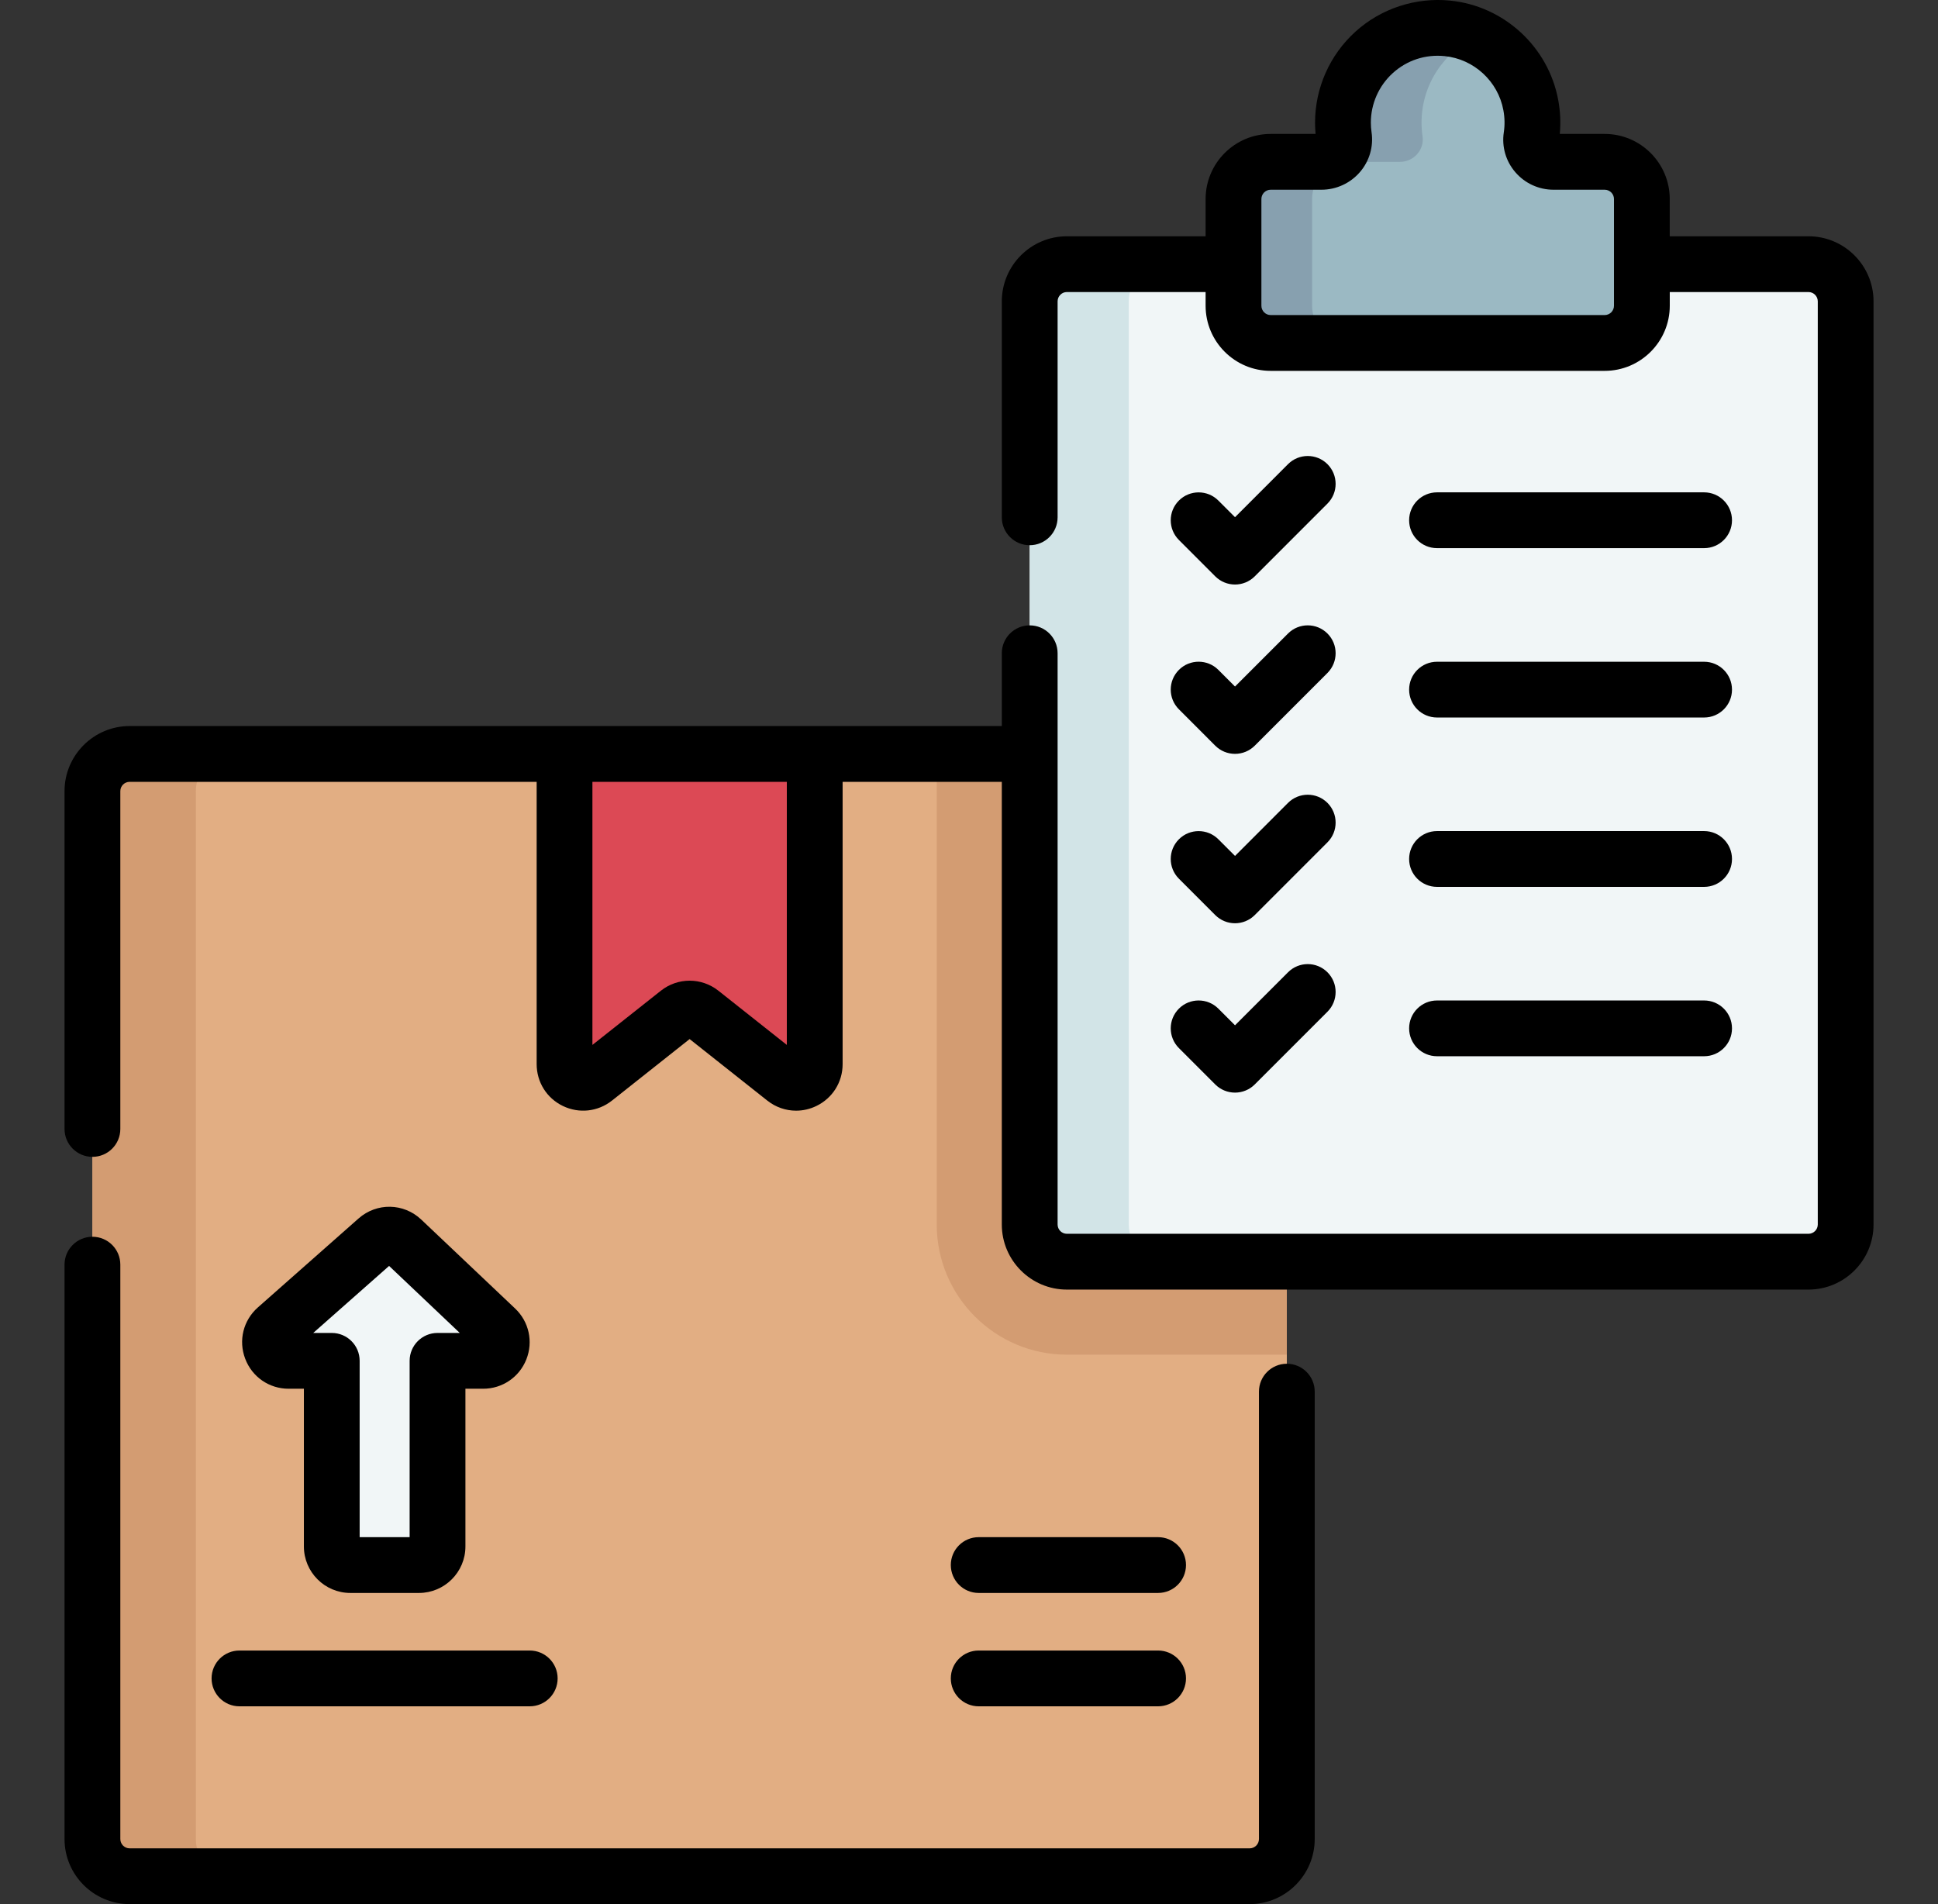<svg width="57" height="56" viewBox="0 0 57 56" fill="none" xmlns="http://www.w3.org/2000/svg">
<rect x="0" y="0" width="57" height="56" fill="#333333" stroke="none"/>
<g clip-path="url(#clip0_4621_9769)">
<path d="M36.754 55.18H3.813C3.208 55.18 2.719 54.69 2.719 54.086V23.268C2.719 22.663 3.208 22.174 3.813 22.174H36.754C37.358 22.174 37.848 22.663 37.848 23.268V54.086C37.848 54.69 37.358 55.18 36.754 55.18Z" fill="#E2AE83"/>
<path d="M36.754 22.174H27.551V36.013C27.551 38.124 29.268 39.841 31.379 39.841H37.848V23.268C37.848 22.663 37.358 22.174 36.754 22.174Z" fill="#D39C72"/>
<path d="M5.76 54.086V23.268C5.76 22.663 6.25 22.174 6.854 22.174H3.813C3.208 22.174 2.719 22.663 2.719 23.268V54.086C2.719 54.69 3.208 55.18 3.813 55.18H6.854C6.25 55.18 5.76 54.69 5.76 54.086Z" fill="#D39C72"/>
<path d="M23.078 31.725L20.624 29.782C20.425 29.625 20.144 29.625 19.945 29.782L17.492 31.725C17.133 32.009 16.605 31.754 16.605 31.297V22.174H23.964V31.297C23.964 31.754 23.436 32.009 23.078 31.725Z" fill="#DC4955"/>
<path d="M10.305 46.029H12.321C12.623 46.029 12.868 45.784 12.868 45.482V40.023H14.209C14.704 40.023 14.944 39.419 14.585 39.079L11.826 36.464C11.62 36.27 11.3 36.264 11.088 36.451L8.127 39.066C7.75 39.4 7.986 40.023 8.489 40.023H9.758V45.482C9.758 45.784 10.002 46.029 10.305 46.029Z" fill="#F1F6F7"/>
<path d="M31.379 37.107H53.19C53.794 37.107 54.284 36.617 54.284 36.013V8.863C54.284 8.259 53.794 7.77 53.19 7.77H31.379C30.775 7.77 30.285 8.259 30.285 8.863V36.013C30.285 36.617 30.775 37.107 31.379 37.107Z" fill="#F1F6F7"/>
<path d="M33.2 36.013V8.863C33.2 8.259 33.69 7.77 34.294 7.77H31.379C30.775 7.77 30.285 8.259 30.285 8.863V36.013C30.285 36.617 30.775 37.107 31.379 37.107H34.294C33.69 37.107 33.2 36.617 33.2 36.013Z" fill="#D2E4E7"/>
<path d="M47.198 4.76H45.693C45.296 4.76 44.983 4.41 45.042 4.018C45.087 3.723 45.084 3.413 45.026 3.095C44.805 1.887 43.791 0.954 42.569 0.834C40.903 0.671 39.5 1.975 39.5 3.607C39.5 3.744 39.51 3.879 39.53 4.01C39.589 4.407 39.268 4.76 38.867 4.76H37.375C36.771 4.76 36.281 5.249 36.281 5.853V8.993C36.281 9.597 36.771 10.086 37.375 10.086H47.198C47.802 10.086 48.292 9.597 48.292 8.993V5.854C48.292 5.249 47.802 4.76 47.198 4.76Z" fill="#9BB9C3"/>
<path d="M38.591 8.993V5.853C38.591 5.249 39.081 4.76 39.685 4.76H41.177C41.578 4.76 41.898 4.407 41.84 4.01C41.82 3.879 41.81 3.744 41.81 3.607C41.81 2.48 42.479 1.509 43.442 1.071C43.17 0.946 42.876 0.864 42.569 0.834C40.903 0.671 39.5 1.975 39.5 3.607C39.5 3.744 39.51 3.879 39.53 4.01C39.589 4.407 39.268 4.76 38.867 4.76H37.375C36.771 4.76 36.281 5.249 36.281 5.853V8.993C36.281 9.597 36.771 10.086 37.375 10.086H39.685C39.081 10.086 38.591 9.597 38.591 8.993Z" fill="#87A0AF"/>
<path d="M37.848 40.108C37.395 40.108 37.028 40.475 37.028 40.928V54.086C37.028 54.237 36.905 54.36 36.754 54.36H3.813C3.662 54.36 3.539 54.237 3.539 54.086V37.193C3.539 36.74 3.172 36.373 2.719 36.373C2.266 36.373 1.898 36.74 1.898 37.193V54.086C1.898 55.142 2.757 56 3.813 56H36.754C37.809 56 38.668 55.142 38.668 54.086V40.928C38.668 40.475 38.301 40.108 37.848 40.108Z" fill="black"/>
<path d="M6.223 49.362C6.223 49.815 6.59 50.183 7.043 50.183H15.58C16.033 50.183 16.401 49.815 16.401 49.362C16.401 48.909 16.033 48.542 15.58 48.542H7.043C6.59 48.542 6.223 48.909 6.223 49.362Z" fill="black"/>
<path d="M10.305 46.849H12.322C13.075 46.849 13.689 46.236 13.689 45.482V40.843H14.21C14.773 40.843 15.271 40.505 15.48 39.982C15.688 39.459 15.559 38.87 15.15 38.483L12.39 35.868C11.873 35.378 11.079 35.364 10.545 35.836L7.585 38.451C7.155 38.831 7.008 39.423 7.211 39.959C7.414 40.496 7.916 40.843 8.49 40.843H8.938V45.481C8.938 46.235 9.551 46.849 10.305 46.849ZM11.444 37.231L13.523 39.202H12.868C12.415 39.202 12.048 39.569 12.048 40.022V45.208H10.578V40.022C10.578 39.569 10.211 39.202 9.758 39.202H9.213L11.444 37.231Z" fill="black"/>
<path d="M28.785 50.183H34.061C34.514 50.183 34.882 49.815 34.882 49.362C34.882 48.909 34.514 48.542 34.061 48.542H28.785C28.332 48.542 27.965 48.909 27.965 49.362C27.965 49.815 28.332 50.183 28.785 50.183Z" fill="black"/>
<path d="M28.785 46.849H34.061C34.514 46.849 34.882 46.481 34.882 46.028C34.882 45.575 34.514 45.208 34.061 45.208H28.785C28.332 45.208 27.965 45.575 27.965 46.028C27.965 46.481 28.332 46.849 28.785 46.849Z" fill="black"/>
<path d="M53.19 6.949H49.11V5.853C49.11 4.798 48.252 3.939 47.196 3.939H45.876C45.907 3.61 45.892 3.277 45.831 2.947C45.544 1.378 44.234 0.173 42.647 0.017C41.631 -0.083 40.615 0.251 39.863 0.934C39.11 1.616 38.678 2.59 38.678 3.606C38.678 3.717 38.683 3.829 38.694 3.939H37.373C36.318 3.939 35.459 4.798 35.459 5.853V6.949H31.379C30.324 6.949 29.465 7.808 29.465 8.863V15.215C29.465 15.668 29.832 16.035 30.285 16.035C30.739 16.035 31.106 15.668 31.106 15.215V8.863C31.106 8.712 31.228 8.589 31.379 8.589H35.459V8.992C35.459 10.048 36.318 10.907 37.373 10.907H47.196C48.252 10.907 49.111 10.048 49.111 8.992V8.589H53.19C53.341 8.589 53.464 8.712 53.464 8.863V36.013C53.464 36.163 53.341 36.286 53.19 36.286H31.379C31.228 36.286 31.106 36.163 31.106 36.013V19.212C31.106 18.759 30.739 18.392 30.285 18.392C29.832 18.392 29.465 18.759 29.465 19.212V21.353H3.813C2.757 21.353 1.898 22.212 1.898 23.267V33.203C1.898 33.656 2.266 34.023 2.719 34.023C3.172 34.023 3.539 33.656 3.539 33.203V23.267C3.539 23.117 3.662 22.994 3.813 22.994H15.784V31.296C15.784 31.825 16.079 32.297 16.555 32.527C17.032 32.757 17.585 32.696 18 32.368L20.283 30.559L22.567 32.368C22.815 32.564 23.112 32.665 23.413 32.665C23.616 32.665 23.82 32.62 24.011 32.527C24.487 32.297 24.783 31.825 24.783 31.296V22.994H29.465V36.013C29.465 37.068 30.324 37.927 31.379 37.927H53.19C54.245 37.927 55.104 37.068 55.104 36.013V8.863C55.104 7.808 54.246 6.949 53.19 6.949ZM47.47 8.992C47.47 9.143 47.347 9.266 47.196 9.266H37.373C37.222 9.266 37.1 9.143 37.1 8.992V5.853C37.1 5.702 37.222 5.58 37.373 5.58H38.865C39.3 5.58 39.713 5.391 39.998 5.061C40.277 4.737 40.402 4.31 40.34 3.89C40.326 3.797 40.319 3.701 40.319 3.606C40.319 3.053 40.554 2.521 40.965 2.149C41.381 1.772 41.922 1.594 42.487 1.65C43.349 1.735 44.061 2.39 44.217 3.242C44.258 3.462 44.262 3.681 44.229 3.895C44.166 4.315 44.289 4.741 44.568 5.064C44.849 5.392 45.259 5.58 45.691 5.58H47.196C47.347 5.58 47.47 5.702 47.47 5.853V8.992H47.47ZM23.142 30.731L21.132 29.139C20.633 28.743 19.934 28.743 19.435 29.139L17.424 30.731V22.994H23.142V30.731H23.142Z" fill="black"/>
<path d="M39.043 13.651C38.723 13.331 38.203 13.331 37.883 13.651L36.324 15.211L35.834 14.721C35.514 14.401 34.994 14.401 34.674 14.721C34.353 15.041 34.353 15.561 34.674 15.881L35.743 16.951C35.904 17.111 36.114 17.191 36.324 17.191C36.533 17.191 36.743 17.111 36.904 16.951L39.043 14.811C39.363 14.491 39.363 13.972 39.043 13.651Z" fill="black"/>
<path d="M42.266 16.121H50.121C50.574 16.121 50.941 15.754 50.941 15.301C50.941 14.848 50.574 14.48 50.121 14.48H42.266C41.812 14.48 41.445 14.848 41.445 15.301C41.445 15.754 41.812 16.121 42.266 16.121Z" fill="black"/>
<path d="M37.883 18.632L36.324 20.191L35.834 19.701C35.514 19.381 34.994 19.381 34.674 19.701C34.353 20.022 34.353 20.541 34.674 20.861L35.743 21.931C35.897 22.085 36.106 22.171 36.324 22.171C36.541 22.171 36.75 22.085 36.904 21.931L39.043 19.792C39.363 19.471 39.363 18.952 39.043 18.632C38.723 18.312 38.203 18.311 37.883 18.632Z" fill="black"/>
<path d="M42.266 21.102H50.121C50.574 21.102 50.941 20.735 50.941 20.282C50.941 19.829 50.574 19.462 50.121 19.462H42.266C41.812 19.462 41.445 19.829 41.445 20.282C41.445 20.735 41.812 21.102 42.266 21.102Z" fill="black"/>
<path d="M34.674 25.843L35.743 26.913C35.904 27.073 36.114 27.153 36.324 27.153C36.533 27.153 36.743 27.073 36.904 26.913L39.043 24.773C39.363 24.453 39.363 23.934 39.043 23.613C38.723 23.293 38.203 23.293 37.883 23.613L36.324 25.173L35.834 24.683C35.514 24.363 34.994 24.363 34.674 24.683C34.353 25.003 34.353 25.523 34.674 25.843Z" fill="black"/>
<path d="M42.266 26.083H50.121C50.574 26.083 50.941 25.716 50.941 25.263C50.941 24.81 50.574 24.442 50.121 24.442H42.266C41.812 24.442 41.445 24.81 41.445 25.263C41.445 25.716 41.812 26.083 42.266 26.083Z" fill="black"/>
<path d="M37.883 28.595L36.324 30.154L35.834 29.664C35.514 29.344 34.994 29.344 34.674 29.664C34.353 29.985 34.353 30.504 34.674 30.825L35.743 31.894C35.897 32.048 36.106 32.134 36.324 32.134C36.541 32.134 36.75 32.048 36.904 31.894L39.043 29.755C39.363 29.434 39.363 28.915 39.043 28.595C38.723 28.274 38.203 28.274 37.883 28.595Z" fill="black"/>
<path d="M42.266 31.064H50.121C50.574 31.064 50.941 30.697 50.941 30.244C50.941 29.791 50.574 29.424 50.121 29.424H42.266C41.812 29.424 41.445 29.791 41.445 30.244C41.445 30.697 41.812 31.064 42.266 31.064Z" fill="black"/>
</g>
<defs>
<clipPath id="clip0_4621_9769">
<rect width="56" height="56" fill="white" transform="translate(0.5)"/>
</clipPath>
</defs>
</svg>

